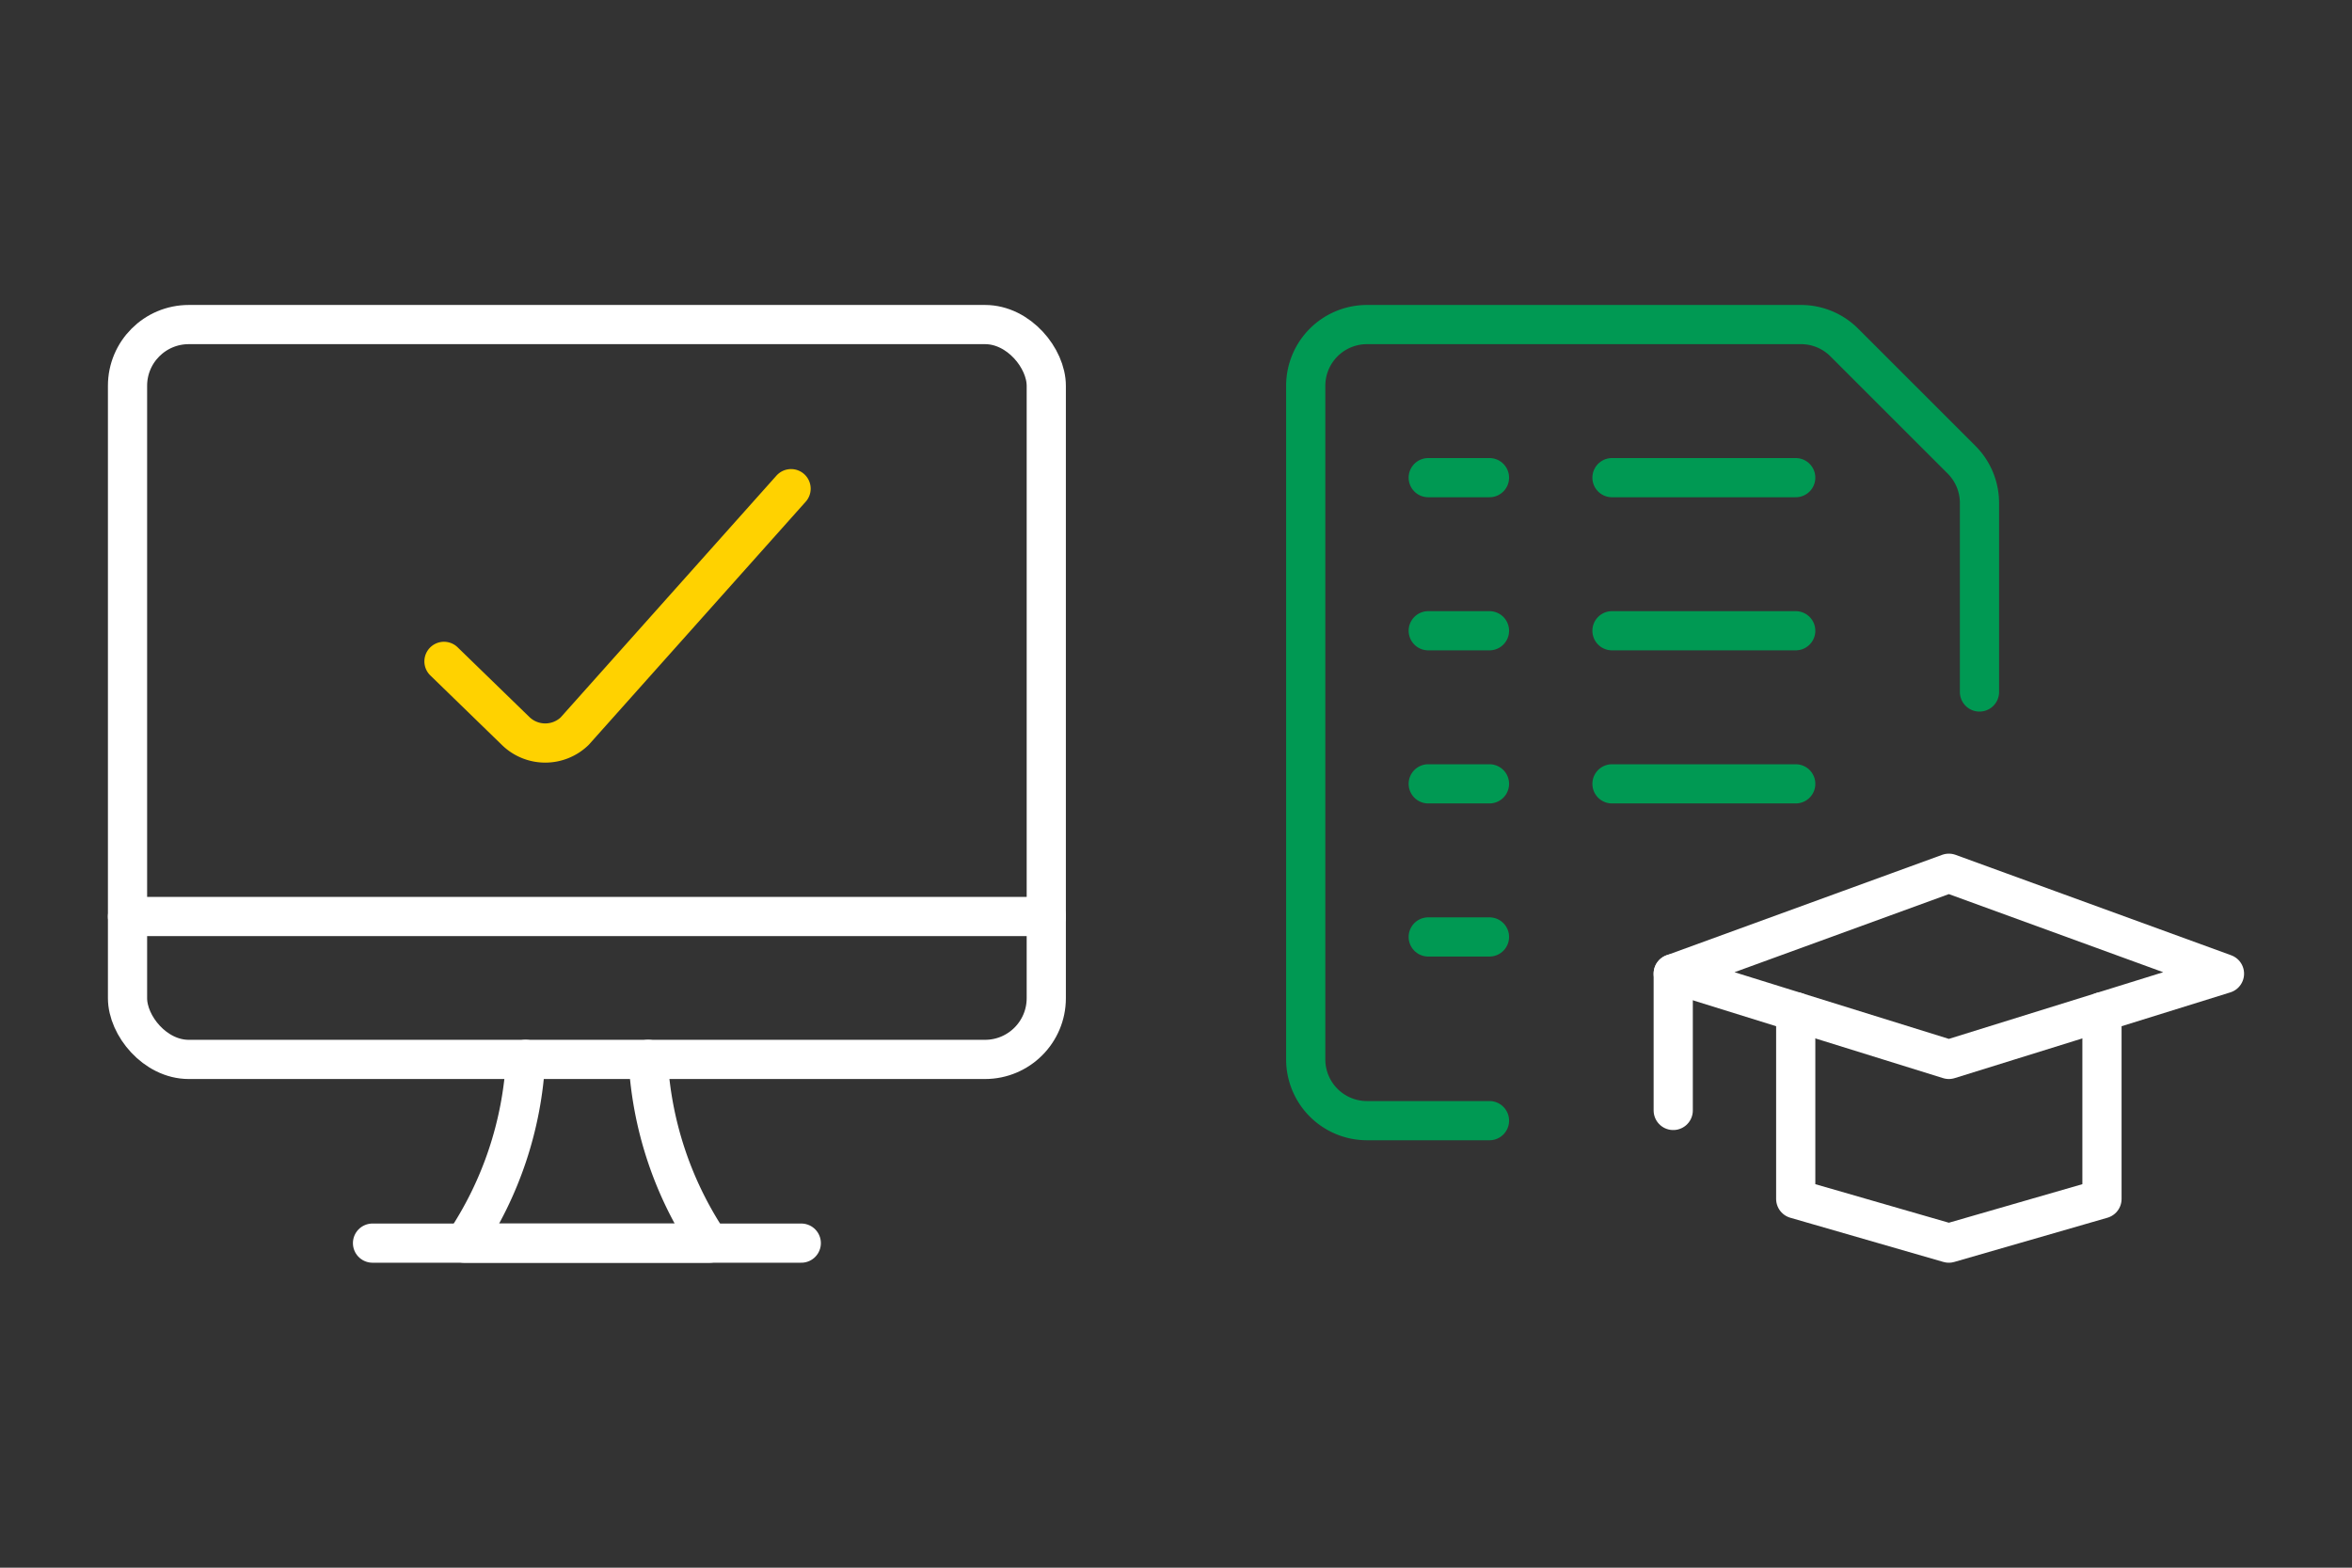 <svg xmlns="http://www.w3.org/2000/svg" xmlns:xlink="http://www.w3.org/1999/xlink" width="1200" height="800" viewBox="0 0 1200 800">
  <rect x="0" y="0" width="1200" height="800" fill="#333333" stroke="none"/>
  <defs>
    <clipPath id="clip-icon-methodik-proof-of-concept-landscape">
      <rect width="1200" height="800"/>
    </clipPath>
  </defs>
  <g id="icon-methodik-proof-of-concept-landscape" clip-path="url(#clip-icon-methodik-proof-of-concept-landscape)">
    <g id="Gruppe_16" data-name="Gruppe 16" transform="translate(650.563 150)">
      <path id="Pfad_31" data-name="Pfad 31" d="M109.375,421.875h-62.5a31.25,31.25,0,0,1-31.25-31.25V46.875a31.25,31.25,0,0,1,31.25-31.25H268.312a31.246,31.246,0,0,1,22.079,9.141L350.229,84.6a31.25,31.25,0,0,1,9.146,22.083v96.437" fill="none" stroke="#009953" stroke-linecap="round" stroke-linejoin="round" stroke-width="20"/>
      <path id="Pfad_32" data-name="Pfad 32" d="M421.875,366.312v95.5L343.75,484.375l-78.125-22.562v-95.5" fill="none" stroke="#fff" stroke-linecap="round" stroke-linejoin="round" stroke-width="20"/>
      <path id="Pfad_33" data-name="Pfad 33" d="M484.375,346.875,343.75,295.625l-140.625,51.25,140.625,43.75Z" fill="none" stroke="#fff" stroke-linecap="round" stroke-linejoin="round" stroke-width="20"/>
      <line id="Linie_16" data-name="Linie 16" y2="69.792" transform="translate(203.125 346.875)" fill="none" stroke="#fff" stroke-linecap="round" stroke-linejoin="round" stroke-width="20"/>
      <line id="Linie_17" data-name="Linie 17" x2="31.25" transform="translate(78.125 93.75)" fill="none" stroke="#009953" stroke-linecap="round" stroke-linejoin="round" stroke-width="20"/>
      <line id="Linie_18" data-name="Linie 18" x2="93.75" transform="translate(171.875 93.75)" fill="none" stroke="#009953" stroke-linecap="round" stroke-linejoin="round" stroke-width="20"/>
      <line id="Linie_19" data-name="Linie 19" x2="31.25" transform="translate(78.125 171.875)" fill="none" stroke="#009953" stroke-linecap="round" stroke-linejoin="round" stroke-width="20"/>
      <line id="Linie_20" data-name="Linie 20" x2="93.75" transform="translate(171.875 171.875)" fill="none" stroke="#009953" stroke-linecap="round" stroke-linejoin="round" stroke-width="20"/>
      <line id="Linie_21" data-name="Linie 21" x2="31.25" transform="translate(78.125 250)" fill="none" stroke="#009953" stroke-linecap="round" stroke-linejoin="round" stroke-width="20"/>
      <line id="Linie_22" data-name="Linie 22" x2="31.25" transform="translate(78.125 328.125)" fill="none" stroke="#009953" stroke-linecap="round" stroke-linejoin="round" stroke-width="20"/>
      <line id="Linie_23" data-name="Linie 23" x2="93.75" transform="translate(171.875 250)" fill="none" stroke="#009953" stroke-linecap="round" stroke-linejoin="round" stroke-width="20"/>
    </g>
    <g id="Gruppe_23" data-name="Gruppe 23" transform="translate(49.438 150)">
      <g id="Gruppe_22" data-name="Gruppe 22">
        <g id="Gruppe_21" data-name="Gruppe 21">
          <path id="Pfad_35" data-name="Pfad 35" d="M281.25,390.625a186.041,186.041,0,0,0,31.25,93.75h-125a186.042,186.042,0,0,0,31.25-93.75" fill="none" stroke="#fff" stroke-linecap="round" stroke-linejoin="round" stroke-width="20"/>
          <line id="Linie_29" data-name="Linie 29" x2="218.75" transform="translate(140.625 484.375)" fill="none" stroke="#fff" stroke-linecap="round" stroke-linejoin="round" stroke-width="20"/>
          <line id="Linie_30" data-name="Linie 30" x2="468.75" transform="translate(15.625 317.708)" fill="none" stroke="#fff" stroke-linecap="round" stroke-linejoin="round" stroke-width="20"/>
          <rect id="Rechteck_5" data-name="Rechteck 5" width="468.75" height="375" rx="31.25" transform="translate(15.625 15.625)" fill="none" stroke="#fff" stroke-linecap="round" stroke-linejoin="round" stroke-width="20"/>
        </g>
        <path id="Pfad_36" data-name="Pfad 36" d="M354.167,99.375,243.75,223.125a21.631,21.631,0,0,1-30,0L177.083,187.5" fill="none" stroke="#ffd200" stroke-linecap="round" stroke-linejoin="round" stroke-width="20"/>
      </g>
    </g>
  </g>
</svg>
